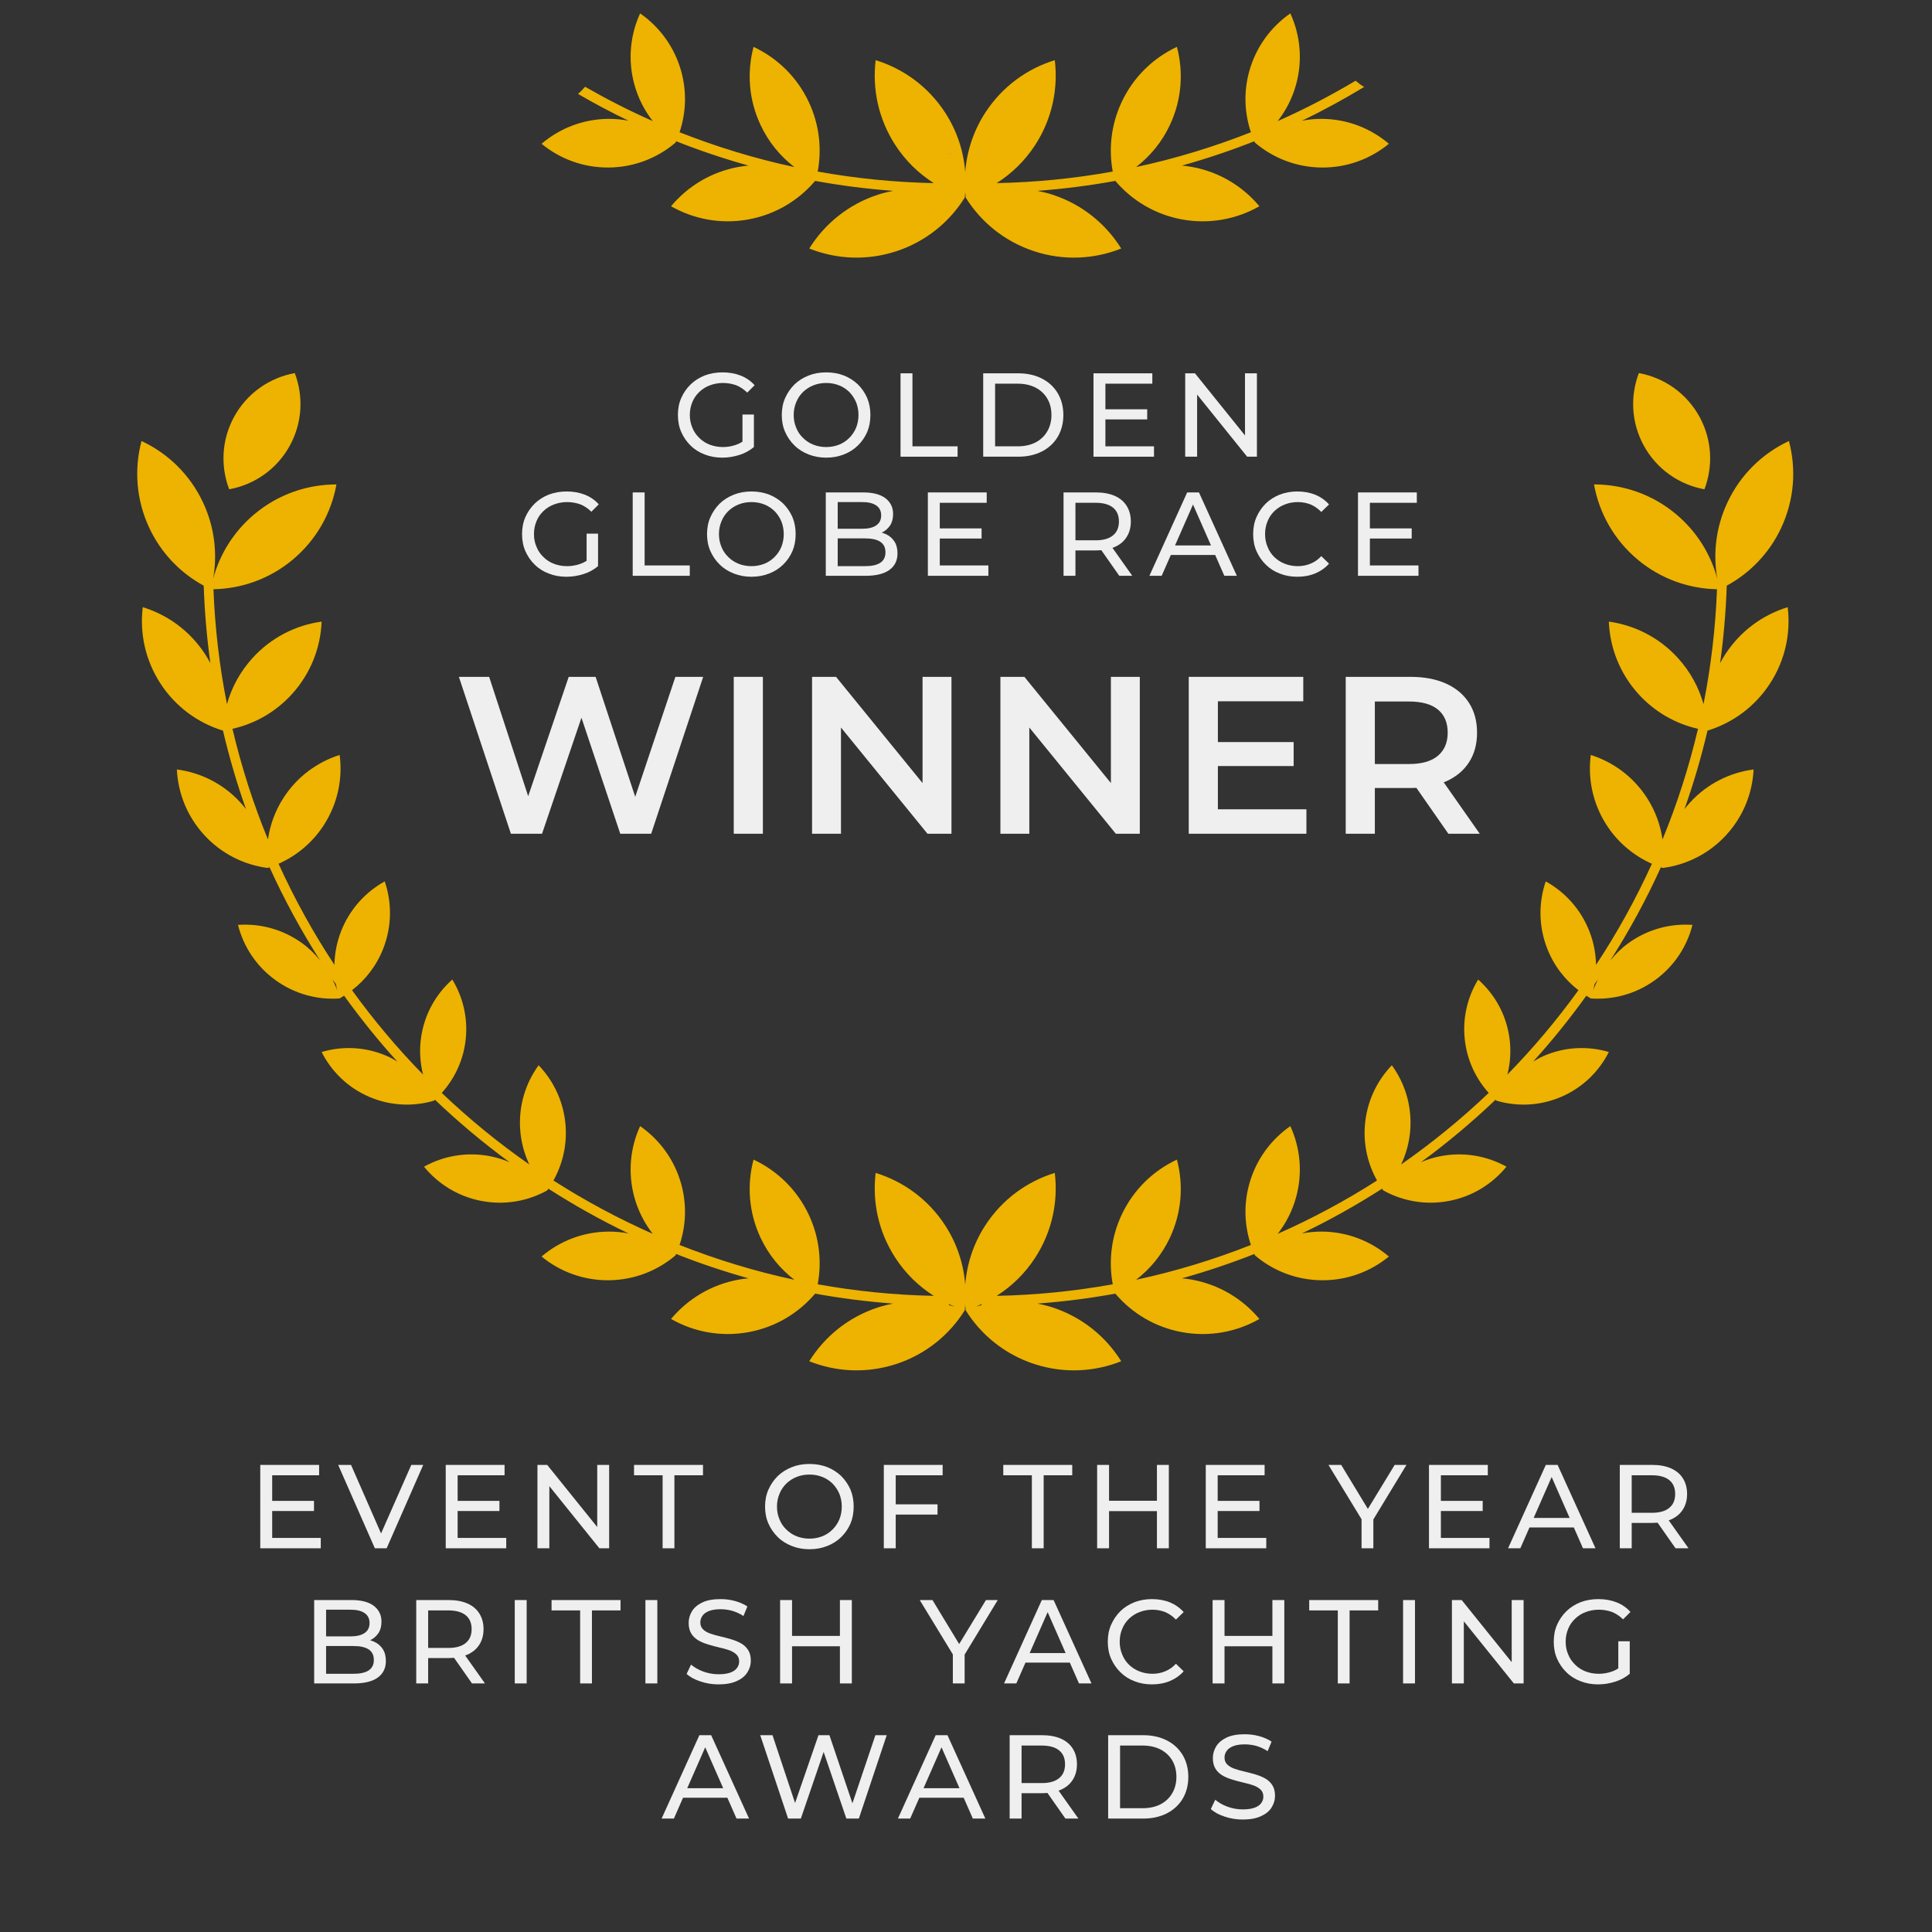 <?xml version="1.0" encoding="UTF-8" standalone="no"?><!DOCTYPE svg PUBLIC "-//W3C//DTD SVG 1.1//EN" "http://www.w3.org/Graphics/SVG/1.1/DTD/svg11.dtd"><svg width="834px" height="834px" version="1.1" xmlns="http://www.w3.org/2000/svg" xmlns:xlink="http://www.w3.org/1999/xlink" xml:space="preserve" xmlns:serif="http://www.serif.com/" style="fill-rule:evenodd;clip-rule:evenodd;stroke-linejoin:round;stroke-miterlimit:2;"><rect width="100%" height="100%" fill="#333333" stroke="none"/><g id="BACKGROUND"></g><g id="OBJECTS"><path d="M709.513,192.217C715.143,202.613 724.984,209.254 735.768,211.217C739.505,201.375 739.126,190.033 733.713,180.054C728.076,169.663 718.243,163.017 707.455,161.05C703.718,170.896 704.097,182.238 709.513,192.217ZM100.988,180.054C95.58,190.033 95.197,201.375 98.93,211.217C109.726,209.254 119.559,202.613 125.188,192.217C130.605,182.238 130.984,170.896 127.247,161.05C116.459,163.017 106.626,169.663 100.988,180.054ZM745.659,216.963C740.693,227.604 739.422,239.008 741.305,249.758C738.455,239.229 732.468,229.433 723.455,221.908C713.126,213.288 700.576,209.104 688.097,209.117C690.313,221.396 696.676,232.996 707.005,241.621C717.009,249.971 729.105,254.121 741.193,254.363C740.53,271.258 738.576,287.833 735.363,303.958C733.355,296.8 729.709,289.988 724.376,284.108C716.251,275.154 705.601,269.871 694.497,268.333C694.947,279.538 699.168,290.65 707.288,299.608C714.384,307.429 723.413,312.446 732.984,314.613C729.113,331.058 723.993,347.017 717.672,362.375C716.784,356.246 714.651,350.204 711.109,344.646C705.193,335.358 696.443,328.979 686.705,325.892C685.388,336.021 687.472,346.646 693.384,355.933C698.33,363.696 705.263,369.392 713.088,372.867C706.168,388.083 698.109,402.671 688.972,416.496C688.876,411.733 687.993,406.908 686.18,402.208C682.472,392.588 675.622,385.113 667.259,380.475C664.172,389.525 664.118,399.663 667.826,409.288C670.701,416.746 675.48,422.896 681.376,427.45C672.051,440.346 661.805,452.533 650.701,463.875C652.022,458.696 652.376,453.179 651.522,447.558C650.022,437.608 645.072,429.033 638.08,422.846C633.226,430.821 631.03,440.475 632.534,450.429C633.784,458.7 637.434,465.996 642.643,471.788C630.859,483.008 618.23,493.338 604.843,502.667C607.03,498.042 608.422,492.95 608.793,487.538C609.497,477.25 606.447,467.579 600.826,459.846C594.205,466.746 589.868,475.908 589.163,486.196C588.584,494.667 590.584,502.696 594.43,509.596C580.801,518.313 566.48,526.025 551.547,532.613C555.118,528.054 557.872,522.729 559.501,516.796C562.409,506.175 561.263,495.408 557.013,486.121C548.626,491.946 542.147,500.621 539.238,511.242C536.78,520.192 537.243,529.242 539.984,537.429C524.047,543.721 507.501,548.788 490.43,552.45C496.501,547.779 501.593,541.646 505.055,534.229C510.176,523.275 510.926,511.408 508.047,500.575C497.888,505.321 489.276,513.513 484.159,524.463C479.622,534.175 478.534,544.604 480.347,554.4C464.03,557.346 447.301,559.042 430.234,559.392C436.693,555.283 442.418,549.796 446.855,542.95C454.18,531.667 456.83,518.704 455.326,506.317C443.401,509.988 432.647,517.692 425.322,528.975C420.168,536.925 417.372,545.7 416.668,554.521C415.963,545.7 413.172,536.925 408.013,528.975C400.688,517.692 389.93,509.988 378.005,506.317C376.501,518.704 379.155,531.667 386.48,542.95C390.918,549.796 396.638,555.283 403.101,559.392C386.034,559.042 369.301,557.346 352.988,554.4C354.805,544.604 353.718,534.175 349.18,524.463C344.059,513.513 335.443,505.321 325.284,500.575C322.409,511.408 323.163,523.275 328.28,534.229C331.747,541.646 336.83,547.779 342.901,552.45C325.834,548.788 309.293,543.721 293.351,537.429C296.093,529.242 296.551,520.192 294.101,511.242C291.184,500.621 284.709,491.946 276.322,486.121C272.072,495.408 270.926,506.175 273.834,516.796C275.463,522.729 278.218,528.054 281.784,532.613C266.851,526.025 252.534,518.308 238.909,509.596C242.755,502.696 244.755,494.667 244.172,486.196C243.468,475.908 239.134,466.746 232.509,459.846C226.888,467.579 223.838,477.25 224.547,487.538C224.918,492.95 226.309,498.042 228.493,502.667C215.101,493.338 202.476,483.008 190.693,471.783C195.901,465.996 199.555,458.7 200.805,450.429C202.309,440.475 200.109,430.821 195.255,422.846C188.263,429.033 183.313,437.608 181.813,447.558C180.963,453.179 181.313,458.696 182.634,463.875C171.53,452.529 161.288,440.346 151.963,427.45C157.859,422.896 162.638,416.746 165.513,409.288C169.222,399.663 169.163,389.525 166.08,380.475C157.713,385.113 150.863,392.588 147.155,402.208C145.347,406.908 144.459,411.733 144.363,416.496C135.222,402.667 127.168,388.079 120.247,372.867C128.068,369.392 135.005,363.696 139.947,355.933C145.863,346.646 147.943,336.021 146.626,325.892C136.893,328.979 128.143,335.358 122.226,344.646C118.688,350.204 116.551,356.246 115.668,362.371C109.347,347.017 104.226,331.058 100.351,314.613C109.922,312.446 118.951,307.429 126.047,299.608C134.172,290.65 138.388,279.538 138.838,268.333C127.734,269.871 117.08,275.154 108.963,284.108C103.63,289.988 99.98,296.796 97.976,303.954C94.759,287.829 92.809,271.258 92.143,254.363C104.234,254.121 116.326,249.967 126.334,241.621C136.659,232.996 143.022,221.396 145.238,209.117C132.759,209.104 120.209,213.288 109.88,221.908C100.872,229.433 94.88,239.229 92.026,249.758C93.909,239.008 92.643,227.604 87.676,216.963C81.984,204.775 72.397,195.658 61.088,190.375C57.888,202.438 58.722,215.642 64.422,227.829C69.588,238.892 77.98,247.388 87.938,252.821C88.322,264.129 89.284,275.288 90.809,286.275C90.126,284.983 89.397,283.708 88.584,282.467C82.009,272.321 72.343,265.4 61.626,262.1C60.272,273.229 62.659,284.875 69.234,295.017C75.813,305.15 85.463,312.067 96.168,315.371L96.168,315.379C96.172,315.379 96.18,315.375 96.184,315.375C96.188,315.379 96.188,315.379 96.197,315.379L96.197,315.375C96.218,315.371 96.23,315.363 96.247,315.363C98.963,326.913 102.263,338.238 106.188,349.275C105.401,348.258 104.572,347.263 103.684,346.3C96.218,338.208 86.476,333.475 76.351,332.163C76.843,342.358 80.776,352.45 88.238,360.546C95.701,368.633 105.43,373.358 115.547,374.683L115.576,374.683L115.576,374.675C115.838,374.592 116.097,374.479 116.363,374.388C122.705,388.354 130.009,401.783 138.201,414.604C135.959,411.879 133.434,409.329 130.443,407.163C122.093,401.121 112.272,398.579 102.734,399.25C105.076,408.521 110.551,417.054 118.909,423.096C127.251,429.138 137.059,431.675 146.588,431.013L146.588,431.017C146.593,431.017 146.597,431.013 146.601,431.008L146.613,431.008C147.272,430.638 147.901,430.225 148.543,429.825C155.684,439.713 163.313,449.233 171.501,458.233C170.026,457.363 168.538,456.508 166.926,455.813C157.688,451.817 147.797,451.475 138.843,454.129C143.038,462.467 150.063,469.442 159.301,473.442C168.526,477.433 178.413,477.779 187.359,475.133L187.359,475.142C187.363,475.138 187.368,475.133 187.372,475.133C187.372,475.129 187.38,475.129 187.384,475.129L187.38,475.121C187.513,475 187.634,474.871 187.768,474.746C197.888,484.392 208.618,493.404 219.922,501.675C217.255,500.55 214.447,499.663 211.493,499.092C201.363,497.142 191.397,498.996 183.034,503.629C189.076,511.038 197.647,516.463 207.772,518.408C217.884,520.358 227.847,518.513 236.205,513.883C236.205,513.883 236.209,513.883 236.209,513.888C236.209,513.883 236.213,513.883 236.213,513.879C236.218,513.879 236.222,513.875 236.226,513.875C236.226,513.871 236.222,513.871 236.222,513.867C236.397,513.629 236.543,513.375 236.705,513.133C247.813,520.233 259.343,526.721 271.313,532.446C268.493,531.917 265.588,531.621 262.613,531.65C251.601,531.746 241.555,535.788 233.78,542.413C241.676,548.892 251.788,552.758 262.801,552.658C273.801,552.558 283.838,548.521 291.609,541.908C291.609,541.908 291.609,541.913 291.613,541.913C291.613,541.908 291.618,541.904 291.618,541.9C291.622,541.896 291.626,541.892 291.63,541.892C291.63,541.892 291.626,541.892 291.622,541.888C291.709,541.7 291.776,541.504 291.859,541.317C302.034,545.333 312.451,548.842 323.101,551.817C321.701,551.946 320.293,552.129 318.884,552.383C306.988,554.529 296.868,560.763 289.68,569.371C299.422,574.921 311.084,577.229 322.984,575.083C334.718,572.967 344.709,566.858 351.876,558.433C362.901,560.438 374.118,561.875 385.501,562.721C383.301,563.158 381.101,563.688 378.913,564.404C366.13,568.6 355.934,577.033 349.338,587.617C360.926,592.242 374.138,592.992 386.918,588.796C399.688,584.604 409.876,576.183 416.476,565.608L416.484,565.608L416.484,565.596C416.488,565.592 416.493,565.588 416.497,565.583C416.493,565.579 416.493,565.579 416.488,565.579C416.58,564.817 416.605,564.046 416.668,563.279C416.73,564.046 416.755,564.817 416.847,565.579C416.847,565.579 416.843,565.579 416.843,565.583C416.843,565.588 416.847,565.592 416.847,565.596C416.851,565.6 416.851,565.604 416.851,565.608L416.859,565.608C423.455,576.183 433.647,584.604 446.418,588.796C459.201,592.992 472.409,592.242 484.001,587.617C477.401,577.033 467.205,568.6 454.422,564.404C452.234,563.688 450.034,563.158 447.834,562.721C459.222,561.875 470.434,560.438 481.459,558.433C488.626,566.858 498.622,572.967 510.355,575.083C522.251,577.229 533.913,574.921 543.655,569.371C536.472,560.763 526.347,554.529 514.455,552.383C513.038,552.129 511.634,551.946 510.23,551.817C520.88,548.842 531.301,545.333 541.48,541.317C541.563,541.504 541.626,541.7 541.713,541.888C541.709,541.892 541.709,541.892 541.705,541.892C541.709,541.892 541.718,541.896 541.718,541.9C541.722,541.904 541.722,541.908 541.722,541.913L541.726,541.908C549.497,548.521 559.538,552.558 570.538,552.658C581.547,552.758 591.663,548.892 599.555,542.413C591.78,535.788 581.734,531.746 570.726,531.65C567.747,531.621 564.847,531.917 562.026,532.446C573.997,526.721 585.526,520.233 596.626,513.133C596.797,513.375 596.943,513.629 597.113,513.867C597.109,513.871 597.109,513.871 597.109,513.875C597.113,513.875 597.118,513.879 597.118,513.879C597.122,513.883 597.126,513.883 597.13,513.888C597.13,513.883 597.13,513.883 597.134,513.883C605.488,518.513 615.451,520.358 625.568,518.408C635.693,516.463 644.259,511.038 650.301,503.629C641.938,498.996 631.972,497.142 621.847,499.092C618.893,499.663 616.084,500.55 613.418,501.675C624.722,493.404 635.447,484.392 645.568,474.75C645.705,474.871 645.826,475 645.955,475.121L645.955,475.129C645.959,475.129 645.963,475.129 645.968,475.133L645.972,475.142C645.976,475.138 645.976,475.138 645.976,475.133C654.922,477.779 664.805,477.433 674.034,473.442C683.276,469.442 690.297,462.467 694.493,454.129C685.538,451.475 675.647,451.817 666.409,455.813C664.801,456.508 663.309,457.363 661.838,458.233C670.026,449.229 677.655,439.713 684.793,429.825C685.434,430.225 686.063,430.642 686.726,431.008L686.722,431.008L686.734,431.008C686.738,431.013 686.743,431.017 686.743,431.017C686.747,431.017 686.747,431.013 686.747,431.013C696.276,431.675 706.084,429.138 714.43,423.096C722.78,417.054 728.259,408.521 730.605,399.25C721.063,398.579 711.247,401.121 702.897,407.163C699.901,409.329 697.38,411.875 695.138,414.596C703.33,401.779 710.63,388.35 716.972,374.388C717.238,374.479 717.497,374.592 717.763,374.675L717.763,374.683L717.788,374.683C727.909,373.358 737.638,368.633 745.097,360.546C752.563,352.45 756.488,342.358 756.988,332.163C746.859,333.475 737.118,338.208 729.655,346.3C728.768,347.263 727.938,348.258 727.151,349.275C731.072,338.233 734.376,326.913 737.093,315.363C737.105,315.363 737.122,315.371 737.138,315.375L737.138,315.379C737.143,315.379 737.147,315.379 737.151,315.375C737.159,315.375 737.163,315.379 737.168,315.379L737.168,315.371C747.872,312.067 757.526,305.15 764.101,295.017C770.68,284.875 773.063,273.229 771.709,262.1C760.993,265.4 751.33,272.321 744.747,282.467C743.943,283.708 743.213,284.979 742.53,286.271C744.055,275.288 745.013,264.129 745.397,252.821C755.355,247.388 763.751,238.892 768.918,227.829C774.609,215.642 775.447,202.438 772.243,190.375C760.943,195.658 751.351,204.775 745.659,216.963ZM143.505,422.746C143.997,423.463 144.518,424.15 145.009,424.863C145.172,425.75 145.351,426.633 145.563,427.513C145.001,425.879 144.268,424.304 143.505,422.746ZM688.322,424.867C688.818,424.154 689.338,423.467 689.83,422.754C689.063,424.308 688.338,425.879 687.772,427.513C687.988,426.638 688.159,425.754 688.322,424.867ZM423.709,562.95L423.709,563.388C422.922,563.592 422.126,563.771 421.347,564.008C422.143,563.683 422.926,563.308 423.709,562.95ZM409.63,563.388L409.63,562.95C410.413,563.308 411.188,563.683 411.988,564.008C411.213,563.771 410.418,563.592 409.63,563.388Z" style="fill:#edb300;fill-rule:nonzero;"/><path d="M539.238,30.9C536.78,39.85 537.243,48.9 539.984,57.088C524.047,63.379 507.501,68.446 490.43,72.108C496.501,67.438 501.593,61.304 505.055,53.888C510.176,42.933 510.926,31.071 508.047,20.233C497.893,24.983 489.276,33.171 484.159,44.121C479.622,53.833 478.534,64.263 480.347,74.058C464.034,77.004 447.301,78.7 430.234,79.046C436.693,74.942 442.418,69.45 446.855,62.608C454.18,51.321 456.83,38.363 455.33,25.975C443.401,29.646 432.647,37.35 425.322,48.638C420.168,56.579 417.372,65.358 416.668,74.179C415.963,65.358 413.172,56.579 408.013,48.638C400.688,37.35 389.93,29.646 378.005,25.975C376.501,38.363 379.155,51.321 386.48,62.608C390.918,69.45 396.638,74.946 403.101,79.046C386.034,78.7 369.301,77.004 352.988,74.058C354.805,64.263 353.718,53.833 349.18,44.121C344.059,33.171 335.443,24.983 325.288,20.233C322.413,31.071 323.163,42.933 328.28,53.888C331.747,61.304 336.83,67.438 342.901,72.108C325.834,68.446 309.293,63.375 293.351,57.088C296.093,48.9 296.551,39.85 294.101,30.9C291.188,20.279 284.709,11.604 276.322,5.779C272.072,15.067 270.926,25.833 273.838,36.454C275.463,42.392 278.218,47.713 281.784,52.271C271.751,47.846 262.018,42.867 252.563,37.458C251.643,38.563 250.609,39.583 249.526,40.554C256.626,44.667 263.872,48.546 271.313,52.104C268.493,51.579 265.588,51.279 262.613,51.308C251.601,51.404 241.555,55.45 233.78,62.071C241.676,68.55 251.788,72.413 262.801,72.317C273.801,72.217 283.838,68.179 291.609,61.567C291.609,61.567 291.613,61.567 291.613,61.571C291.613,61.567 291.618,61.563 291.618,61.558C291.622,61.558 291.626,61.558 291.63,61.554C291.63,61.55 291.626,61.55 291.622,61.546C291.709,61.363 291.776,61.163 291.859,60.975C302.034,64.988 312.451,68.496 323.105,71.475C321.705,71.608 320.293,71.788 318.884,72.042C306.988,74.188 296.868,80.421 289.68,89.033C299.422,94.583 311.084,96.888 322.984,94.742C334.718,92.621 344.709,86.517 351.876,78.092C362.901,80.096 374.118,81.533 385.501,82.383C383.301,82.817 381.101,83.346 378.913,84.063C366.13,88.258 355.934,96.692 349.338,107.279C360.926,111.9 374.138,112.65 386.922,108.454C399.688,104.267 409.88,95.846 416.476,85.267L416.484,85.267L416.484,85.254C416.488,85.25 416.493,85.246 416.497,85.238L416.488,85.238C416.58,84.471 416.609,83.704 416.668,82.938C416.73,83.704 416.755,84.471 416.847,85.238L416.843,85.238C416.843,85.246 416.847,85.25 416.847,85.254C416.851,85.258 416.851,85.263 416.851,85.267L416.859,85.267C423.455,95.846 433.647,104.267 446.418,108.454C459.201,112.65 472.409,111.9 484.001,107.279C477.401,96.692 467.205,88.258 454.422,84.063C452.234,83.346 450.034,82.817 447.834,82.383C459.222,81.533 470.438,80.096 481.459,78.092C488.626,86.517 498.622,92.621 510.355,94.742C522.255,96.888 533.913,94.583 543.655,89.033C536.472,80.421 526.347,74.188 514.455,72.042C513.038,71.788 511.634,71.608 510.23,71.475C520.884,68.496 531.301,64.988 541.48,60.975C541.563,61.163 541.626,61.363 541.713,61.546C541.709,61.55 541.709,61.55 541.705,61.554C541.709,61.558 541.718,61.558 541.718,61.558L541.722,61.571C541.722,61.567 541.726,61.567 541.726,61.567C549.497,68.179 559.538,72.217 570.538,72.317C581.547,72.413 591.663,68.55 599.555,62.071C591.784,55.45 581.734,51.404 570.726,51.308C567.747,51.279 564.847,51.579 562.026,52.104C571.247,47.696 580.176,42.792 588.872,37.538C587.547,36.738 586.33,35.825 585.18,34.85C574.351,41.283 563.159,47.154 551.547,52.275C555.118,47.713 557.872,42.392 559.501,36.454C562.409,25.833 561.263,15.067 557.013,5.779C548.626,11.604 542.147,20.279 539.238,30.9Z" style="fill:#edb300;fill-rule:nonzero;"/><path d="M409.63,66.383C410.418,66.583 411.213,66.767 411.988,67C411.193,66.679 410.413,66.3 409.63,65.942L409.63,66.383Z" style="fill:url(#_Linear1);fill-rule:nonzero;"/><path d="M421.347,67C422.126,66.767 422.922,66.583 423.709,66.383L423.709,65.942C422.926,66.3 422.143,66.675 421.347,67Z" style="fill:url(#_Linear2);fill-rule:nonzero;"/></g><g id="OBJECTS1" serif:id="OBJECTS"></g><g id="OBJECTS2" serif:id="OBJECTS"></g><g id="OBJECTS3" serif:id="OBJECTS"></g><g id="TEXTS"><path d="M220.541,359.903L198.096,292.181L211.156,292.181L231.183,353.421L224.701,353.421L245.501,292.181L257.111,292.181L277.331,353.421L271.042,353.421L291.553,292.181L303.549,292.181L281.104,359.903L267.753,359.903L249.274,304.661L252.757,304.661L233.988,359.903L220.541,359.903Z" style="fill:#efefef;fill-rule:nonzero;"/><rect x="316.744" y="292.181" width="12.577" height="67.722" style="fill:#efefef;fill-rule:nonzero;"/><path d="M350.547,359.903L350.547,292.181L360.898,292.181L403.37,344.327L398.242,344.327L398.242,292.181L410.723,292.181L410.723,359.903L400.371,359.903L357.899,307.757L363.027,307.757L363.027,359.903L350.547,359.903Z" style="fill:#efefef;fill-rule:nonzero;"/><path d="M431.851,359.903L431.851,292.181L442.203,292.181L484.675,344.327L479.547,344.327L479.547,292.181L492.027,292.181L492.027,359.903L481.676,359.903L439.204,307.757L444.331,307.757L444.331,359.903L431.851,359.903Z" style="fill:#efefef;fill-rule:nonzero;"/><path d="M524.765,320.334L558.433,320.334L558.433,330.686L524.765,330.686L524.765,320.334ZM525.733,349.358L563.948,349.358L563.948,359.903L513.156,359.903L513.156,292.181L562.593,292.181L562.593,302.726L525.733,302.726L525.733,349.358Z" style="fill:#efefef;fill-rule:nonzero;"/><path d="M580.916,359.903L580.916,292.181L608.779,292.181C614.777,292.181 619.921,293.148 624.21,295.083C628.499,297.018 631.805,299.792 634.126,303.404C636.448,307.015 637.609,311.305 637.609,316.271C637.609,321.237 636.448,325.51 634.126,329.09C631.805,332.669 628.499,335.41 624.21,337.313C619.921,339.216 614.777,340.167 608.779,340.167L587.882,340.167L593.493,334.459L593.493,359.903L580.916,359.903ZM625.226,359.903L608.102,335.33L621.549,335.33L638.77,359.903L625.226,359.903ZM593.493,335.814L587.882,329.815L608.198,329.815C613.745,329.815 617.921,328.622 620.727,326.236C623.533,323.849 624.936,320.528 624.936,316.271C624.936,311.949 623.533,308.628 620.727,306.306C617.921,303.984 613.745,302.823 608.198,302.823L587.882,302.823L593.493,296.631L593.493,335.814Z" style="fill:#efefef;fill-rule:nonzero;"/><g transform="matrix(4.167,0,0,4.167,-354.588,-408.833)"><g transform="matrix(12.339,0,0,12.339,154.73,145.423)"><path d="M0.421,0.008C0.367,0.008 0.317,-0.001 0.272,-0.019C0.227,-0.036 0.187,-0.061 0.154,-0.094C0.121,-0.126 0.095,-0.164 0.076,-0.207C0.057,-0.25 0.048,-0.298 0.048,-0.35C0.048,-0.402 0.057,-0.45 0.076,-0.493C0.095,-0.536 0.121,-0.574 0.155,-0.607C0.188,-0.639 0.228,-0.664 0.273,-0.682C0.318,-0.699 0.368,-0.708 0.423,-0.708C0.478,-0.708 0.529,-0.699 0.575,-0.681C0.621,-0.663 0.66,-0.636 0.692,-0.6L0.63,-0.538C0.601,-0.566 0.57,-0.587 0.537,-0.6C0.503,-0.612 0.466,-0.619 0.427,-0.619C0.387,-0.619 0.35,-0.612 0.316,-0.599C0.281,-0.586 0.252,-0.567 0.227,-0.543C0.202,-0.519 0.182,-0.491 0.169,-0.458C0.155,-0.425 0.148,-0.389 0.148,-0.35C0.148,-0.312 0.155,-0.276 0.169,-0.244C0.182,-0.211 0.202,-0.182 0.227,-0.158C0.252,-0.133 0.281,-0.114 0.315,-0.101C0.349,-0.088 0.386,-0.081 0.426,-0.081C0.463,-0.081 0.499,-0.087 0.534,-0.099C0.568,-0.11 0.6,-0.13 0.629,-0.157L0.686,-0.081C0.651,-0.052 0.611,-0.029 0.565,-0.015C0.518,0 0.47,0.008 0.421,0.008ZM0.59,-0.094L0.59,-0.354L0.686,-0.354L0.686,-0.081L0.59,-0.094Z" style="fill:#efefef;fill-rule:nonzero;"/></g><g transform="matrix(12.339,0,0,12.339,165.49,145.423)"><path d="M0.421,0.008C0.368,0.008 0.318,-0.001 0.273,-0.019C0.227,-0.037 0.187,-0.062 0.154,-0.095C0.121,-0.127 0.095,-0.165 0.076,-0.208C0.057,-0.251 0.048,-0.299 0.048,-0.35C0.048,-0.401 0.057,-0.449 0.076,-0.492C0.095,-0.535 0.121,-0.573 0.154,-0.606C0.187,-0.638 0.227,-0.663 0.272,-0.681C0.317,-0.699 0.367,-0.708 0.421,-0.708C0.474,-0.708 0.524,-0.699 0.569,-0.682C0.614,-0.664 0.653,-0.639 0.687,-0.607C0.72,-0.574 0.746,-0.536 0.765,-0.493C0.783,-0.45 0.792,-0.402 0.792,-0.35C0.792,-0.298 0.783,-0.25 0.765,-0.207C0.746,-0.164 0.72,-0.126 0.687,-0.094C0.653,-0.061 0.614,-0.036 0.569,-0.019C0.524,-0.001 0.474,0.008 0.421,0.008ZM0.421,-0.081C0.46,-0.081 0.496,-0.088 0.529,-0.101C0.562,-0.114 0.59,-0.133 0.615,-0.158C0.639,-0.182 0.658,-0.21 0.672,-0.243C0.685,-0.276 0.692,-0.311 0.692,-0.35C0.692,-0.389 0.685,-0.424 0.672,-0.457C0.658,-0.49 0.639,-0.518 0.615,-0.543C0.59,-0.567 0.562,-0.586 0.529,-0.599C0.496,-0.612 0.46,-0.619 0.421,-0.619C0.382,-0.619 0.345,-0.612 0.313,-0.599C0.28,-0.586 0.251,-0.567 0.226,-0.543C0.201,-0.518 0.182,-0.49 0.169,-0.457C0.155,-0.424 0.148,-0.389 0.148,-0.35C0.148,-0.311 0.155,-0.276 0.169,-0.243C0.182,-0.21 0.201,-0.182 0.226,-0.158C0.251,-0.133 0.28,-0.114 0.313,-0.101C0.345,-0.088 0.382,-0.081 0.421,-0.081Z" style="fill:#efefef;fill-rule:nonzero;"/></g><g transform="matrix(12.339,0,0,12.339,177.089,145.423)"><path d="M0.105,-0L0.105,-0.7L0.205,-0.7L0.205,-0.087L0.584,-0.087L0.584,-0L0.105,-0Z" style="fill:#efefef;fill-rule:nonzero;"/></g><g transform="matrix(12.339,0,0,12.339,185.652,145.423)"><path d="M0.105,-0L0.105,-0.7L0.4,-0.7C0.475,-0.7 0.541,-0.685 0.598,-0.656C0.655,-0.627 0.699,-0.586 0.731,-0.533C0.762,-0.48 0.778,-0.419 0.778,-0.35C0.778,-0.281 0.762,-0.22 0.731,-0.167C0.699,-0.114 0.655,-0.073 0.598,-0.044C0.541,-0.015 0.475,-0 0.4,-0L0.105,-0ZM0.205,-0.087L0.394,-0.087C0.452,-0.087 0.502,-0.098 0.545,-0.12C0.587,-0.142 0.62,-0.173 0.643,-0.213C0.666,-0.252 0.678,-0.298 0.678,-0.35C0.678,-0.403 0.666,-0.449 0.643,-0.488C0.62,-0.527 0.587,-0.558 0.545,-0.58C0.502,-0.602 0.452,-0.613 0.394,-0.613L0.205,-0.613L0.205,-0.087Z" style="fill:#efefef;fill-rule:nonzero;"/></g><g transform="matrix(12.339,0,0,12.339,197.078,145.423)"><path d="M0.196,-0.398L0.556,-0.398L0.556,-0.313L0.196,-0.313L0.196,-0.398ZM0.205,-0.087L0.613,-0.087L0.613,-0L0.105,-0L0.105,-0.7L0.599,-0.7L0.599,-0.613L0.205,-0.613L0.205,-0.087Z" style="fill:#efefef;fill-rule:nonzero;"/></g><g transform="matrix(12.339,0,0,12.339,206.579,145.423)"><path d="M0.105,-0L0.105,-0.7L0.187,-0.7L0.65,-0.125L0.607,-0.125L0.607,-0.7L0.707,-0.7L0.707,-0L0.625,-0L0.162,-0.575L0.205,-0.575L0.205,-0L0.105,-0Z" style="fill:#efefef;fill-rule:nonzero;"/></g><g transform="matrix(12.339,0,0,12.339,138.584,157.762)"><path d="M0.421,0.008C0.367,0.008 0.317,-0.001 0.272,-0.019C0.227,-0.036 0.187,-0.061 0.154,-0.094C0.121,-0.126 0.095,-0.164 0.076,-0.207C0.057,-0.25 0.048,-0.298 0.048,-0.35C0.048,-0.402 0.057,-0.45 0.076,-0.493C0.095,-0.536 0.121,-0.574 0.155,-0.607C0.188,-0.639 0.228,-0.664 0.273,-0.682C0.318,-0.699 0.368,-0.708 0.423,-0.708C0.478,-0.708 0.529,-0.699 0.575,-0.681C0.621,-0.663 0.66,-0.636 0.692,-0.6L0.63,-0.538C0.601,-0.566 0.57,-0.587 0.537,-0.6C0.503,-0.612 0.466,-0.619 0.427,-0.619C0.387,-0.619 0.35,-0.612 0.316,-0.599C0.281,-0.586 0.252,-0.567 0.227,-0.543C0.202,-0.519 0.182,-0.491 0.169,-0.458C0.155,-0.425 0.148,-0.389 0.148,-0.35C0.148,-0.312 0.155,-0.276 0.169,-0.244C0.182,-0.211 0.202,-0.182 0.227,-0.158C0.252,-0.133 0.281,-0.114 0.315,-0.101C0.349,-0.088 0.386,-0.081 0.426,-0.081C0.463,-0.081 0.499,-0.087 0.534,-0.099C0.568,-0.11 0.6,-0.13 0.629,-0.157L0.686,-0.081C0.651,-0.052 0.611,-0.029 0.565,-0.015C0.518,0 0.47,0.008 0.421,0.008ZM0.59,-0.094L0.59,-0.354L0.686,-0.354L0.686,-0.081L0.59,-0.094Z" style="fill:#efefef;fill-rule:nonzero;"/></g><g transform="matrix(12.339,0,0,12.339,149.344,157.762)"><path d="M0.105,-0L0.105,-0.7L0.205,-0.7L0.205,-0.087L0.584,-0.087L0.584,-0L0.105,-0Z" style="fill:#efefef;fill-rule:nonzero;"/></g><g transform="matrix(12.339,0,0,12.339,157.747,157.762)"><path d="M0.421,0.008C0.368,0.008 0.318,-0.001 0.273,-0.019C0.227,-0.037 0.187,-0.062 0.154,-0.095C0.121,-0.127 0.095,-0.165 0.076,-0.208C0.057,-0.251 0.048,-0.299 0.048,-0.35C0.048,-0.401 0.057,-0.449 0.076,-0.492C0.095,-0.535 0.121,-0.573 0.154,-0.606C0.187,-0.638 0.227,-0.663 0.272,-0.681C0.317,-0.699 0.367,-0.708 0.421,-0.708C0.474,-0.708 0.524,-0.699 0.569,-0.682C0.614,-0.664 0.653,-0.639 0.687,-0.607C0.72,-0.574 0.746,-0.536 0.765,-0.493C0.783,-0.45 0.792,-0.402 0.792,-0.35C0.792,-0.298 0.783,-0.25 0.765,-0.207C0.746,-0.164 0.72,-0.126 0.687,-0.094C0.653,-0.061 0.614,-0.036 0.569,-0.019C0.524,-0.001 0.474,0.008 0.421,0.008ZM0.421,-0.081C0.46,-0.081 0.496,-0.088 0.529,-0.101C0.562,-0.114 0.59,-0.133 0.615,-0.158C0.639,-0.182 0.658,-0.21 0.672,-0.243C0.685,-0.276 0.692,-0.311 0.692,-0.35C0.692,-0.389 0.685,-0.424 0.672,-0.457C0.658,-0.49 0.639,-0.518 0.615,-0.543C0.59,-0.567 0.562,-0.586 0.529,-0.599C0.496,-0.612 0.46,-0.619 0.421,-0.619C0.382,-0.619 0.345,-0.612 0.313,-0.599C0.28,-0.586 0.251,-0.567 0.226,-0.543C0.201,-0.518 0.182,-0.49 0.169,-0.457C0.155,-0.424 0.148,-0.389 0.148,-0.35C0.148,-0.311 0.155,-0.276 0.169,-0.243C0.182,-0.21 0.201,-0.182 0.226,-0.158C0.251,-0.133 0.28,-0.114 0.313,-0.101C0.345,-0.088 0.382,-0.081 0.421,-0.081Z" style="fill:#efefef;fill-rule:nonzero;"/></g><g transform="matrix(12.339,0,0,12.339,169.346,157.762)"><path d="M0.105,-0L0.105,-0.7L0.419,-0.7C0.5,-0.7 0.562,-0.684 0.605,-0.652C0.648,-0.619 0.67,-0.575 0.67,-0.519C0.67,-0.481 0.662,-0.449 0.645,-0.423C0.627,-0.397 0.605,-0.377 0.576,-0.363C0.547,-0.349 0.516,-0.342 0.483,-0.342L0.501,-0.372C0.541,-0.372 0.576,-0.365 0.607,-0.351C0.638,-0.337 0.662,-0.317 0.68,-0.29C0.698,-0.263 0.707,-0.229 0.707,-0.189C0.707,-0.129 0.685,-0.083 0.64,-0.05C0.595,-0.017 0.528,-0 0.439,-0L0.105,-0ZM0.205,-0.081L0.435,-0.081C0.49,-0.081 0.533,-0.09 0.562,-0.109C0.591,-0.128 0.606,-0.157 0.606,-0.197C0.606,-0.238 0.591,-0.267 0.562,-0.286C0.533,-0.305 0.49,-0.314 0.435,-0.314L0.196,-0.314L0.196,-0.395L0.41,-0.395C0.461,-0.395 0.5,-0.404 0.528,-0.423C0.556,-0.442 0.57,-0.47 0.57,-0.507C0.57,-0.544 0.556,-0.572 0.528,-0.591C0.5,-0.61 0.461,-0.619 0.41,-0.619L0.205,-0.619L0.205,-0.081Z" style="fill:#efefef;fill-rule:nonzero;"/></g><g transform="matrix(12.339,0,0,12.339,179.92,157.762)"><path d="M0.196,-0.398L0.556,-0.398L0.556,-0.313L0.196,-0.313L0.196,-0.398ZM0.205,-0.087L0.613,-0.087L0.613,-0L0.105,-0L0.105,-0.7L0.599,-0.7L0.599,-0.613L0.205,-0.613L0.205,-0.087Z" style="fill:#efefef;fill-rule:nonzero;"/></g><g transform="matrix(12.339,0,0,12.339,193.975,157.762)"><path d="M0.105,-0L0.105,-0.7L0.378,-0.7C0.439,-0.7 0.492,-0.69 0.535,-0.671C0.578,-0.652 0.612,-0.624 0.635,-0.587C0.658,-0.55 0.67,-0.507 0.67,-0.456C0.67,-0.405 0.658,-0.362 0.635,-0.326C0.612,-0.289 0.578,-0.261 0.535,-0.242C0.492,-0.223 0.439,-0.213 0.378,-0.213L0.16,-0.213L0.205,-0.259L0.205,-0L0.105,-0ZM0.573,-0L0.395,-0.254L0.502,-0.254L0.682,-0L0.573,-0ZM0.205,-0.249L0.16,-0.298L0.375,-0.298C0.439,-0.298 0.488,-0.312 0.521,-0.34C0.554,-0.367 0.57,-0.406 0.57,-0.456C0.57,-0.506 0.554,-0.545 0.521,-0.572C0.488,-0.599 0.439,-0.613 0.375,-0.613L0.16,-0.613L0.205,-0.663L0.205,-0.249Z" style="fill:#efefef;fill-rule:nonzero;"/></g><g transform="matrix(12.339,0,0,12.339,204.179,157.762)"><path d="M-0.001,-0L0.316,-0.7L0.415,-0.7L0.733,-0L0.628,-0L0.345,-0.644L0.385,-0.644L0.102,-0L-0.001,-0ZM0.134,-0.175L0.161,-0.255L0.555,-0.255L0.584,-0.175L0.134,-0.175Z" style="fill:#efefef;fill-rule:nonzero;"/></g><g transform="matrix(12.339,0,0,12.339,214.322,157.762)"><path d="M0.418,0.008C0.365,0.008 0.316,-0.001 0.271,-0.019C0.226,-0.036 0.187,-0.061 0.154,-0.094C0.121,-0.126 0.095,-0.164 0.076,-0.207C0.057,-0.25 0.048,-0.298 0.048,-0.35C0.048,-0.402 0.057,-0.45 0.076,-0.493C0.095,-0.536 0.121,-0.574 0.154,-0.607C0.187,-0.639 0.227,-0.664 0.272,-0.682C0.317,-0.699 0.366,-0.708 0.419,-0.708C0.473,-0.708 0.523,-0.699 0.569,-0.681C0.614,-0.662 0.653,-0.635 0.685,-0.599L0.62,-0.536C0.593,-0.564 0.563,-0.585 0.53,-0.599C0.497,-0.612 0.461,-0.619 0.423,-0.619C0.384,-0.619 0.347,-0.612 0.314,-0.599C0.28,-0.586 0.251,-0.567 0.226,-0.543C0.201,-0.519 0.182,-0.491 0.169,-0.458C0.155,-0.425 0.148,-0.389 0.148,-0.35C0.148,-0.311 0.155,-0.276 0.169,-0.243C0.182,-0.21 0.201,-0.181 0.226,-0.157C0.251,-0.133 0.28,-0.114 0.314,-0.101C0.347,-0.088 0.384,-0.081 0.423,-0.081C0.461,-0.081 0.497,-0.088 0.53,-0.102C0.563,-0.115 0.593,-0.136 0.62,-0.165L0.685,-0.102C0.653,-0.066 0.614,-0.039 0.569,-0.02C0.523,-0.001 0.473,0.008 0.418,0.008Z" style="fill:#efefef;fill-rule:nonzero;"/></g><g transform="matrix(12.339,0,0,12.339,224.477,157.762)"><path d="M0.196,-0.398L0.556,-0.398L0.556,-0.313L0.196,-0.313L0.196,-0.398ZM0.205,-0.087L0.613,-0.087L0.613,-0L0.105,-0L0.105,-0.7L0.599,-0.7L0.599,-0.613L0.205,-0.613L0.205,-0.087Z" style="fill:#efefef;fill-rule:nonzero;"/></g></g><g transform="matrix(4.167,0,0,4.167,-425.535,62.382)"><g transform="matrix(12.339,0,0,12.339,127.787,145.423)"><path d="M0.196,-0.398L0.556,-0.398L0.556,-0.313L0.196,-0.313L0.196,-0.398ZM0.205,-0.087L0.613,-0.087L0.613,-0L0.105,-0L0.105,-0.7L0.599,-0.7L0.599,-0.613L0.205,-0.613L0.205,-0.087Z" style="fill:#efefef;fill-rule:nonzero;"/></g><g transform="matrix(12.339,0,0,12.339,137.165,145.423)"><path d="M0.307,-0L-0.001,-0.7L0.107,-0.7L0.39,-0.054L0.328,-0.054L0.613,-0.7L0.713,-0.7L0.406,-0L0.307,-0Z" style="fill:#efefef;fill-rule:nonzero;"/></g><g transform="matrix(12.339,0,0,12.339,146.999,145.423)"><path d="M0.196,-0.398L0.556,-0.398L0.556,-0.313L0.196,-0.313L0.196,-0.398ZM0.205,-0.087L0.613,-0.087L0.613,-0L0.105,-0L0.105,-0.7L0.599,-0.7L0.599,-0.613L0.205,-0.613L0.205,-0.087Z" style="fill:#efefef;fill-rule:nonzero;"/></g><g transform="matrix(12.339,0,0,12.339,156.5,145.423)"><path d="M0.105,-0L0.105,-0.7L0.187,-0.7L0.65,-0.125L0.607,-0.125L0.607,-0.7L0.707,-0.7L0.707,-0L0.625,-0L0.162,-0.575L0.205,-0.575L0.205,-0L0.105,-0Z" style="fill:#efefef;fill-rule:nonzero;"/></g><g transform="matrix(12.339,0,0,12.339,167.753,145.423)"><path d="M0.244,-0L0.244,-0.613L0.004,-0.613L0.004,-0.7L0.583,-0.7L0.583,-0.613L0.343,-0.613L0.343,-0L0.244,-0Z" style="fill:#efefef;fill-rule:nonzero;"/></g><g transform="matrix(12.339,0,0,12.339,180.784,145.423)"><path d="M0.421,0.008C0.368,0.008 0.318,-0.001 0.273,-0.019C0.227,-0.037 0.187,-0.062 0.154,-0.095C0.121,-0.127 0.095,-0.165 0.076,-0.208C0.057,-0.251 0.048,-0.299 0.048,-0.35C0.048,-0.401 0.057,-0.449 0.076,-0.492C0.095,-0.535 0.121,-0.573 0.154,-0.606C0.187,-0.638 0.227,-0.663 0.272,-0.681C0.317,-0.699 0.367,-0.708 0.421,-0.708C0.474,-0.708 0.524,-0.699 0.569,-0.682C0.614,-0.664 0.653,-0.639 0.687,-0.607C0.72,-0.574 0.746,-0.536 0.765,-0.493C0.783,-0.45 0.792,-0.402 0.792,-0.35C0.792,-0.298 0.783,-0.25 0.765,-0.207C0.746,-0.164 0.72,-0.126 0.687,-0.094C0.653,-0.061 0.614,-0.036 0.569,-0.019C0.524,-0.001 0.474,0.008 0.421,0.008ZM0.421,-0.081C0.46,-0.081 0.496,-0.088 0.529,-0.101C0.562,-0.114 0.59,-0.133 0.615,-0.158C0.639,-0.182 0.658,-0.21 0.672,-0.243C0.685,-0.276 0.692,-0.311 0.692,-0.35C0.692,-0.389 0.685,-0.424 0.672,-0.457C0.658,-0.49 0.639,-0.518 0.615,-0.543C0.59,-0.567 0.562,-0.586 0.529,-0.599C0.496,-0.612 0.46,-0.619 0.421,-0.619C0.382,-0.619 0.345,-0.612 0.313,-0.599C0.28,-0.586 0.251,-0.567 0.226,-0.543C0.201,-0.518 0.182,-0.49 0.169,-0.457C0.155,-0.424 0.148,-0.389 0.148,-0.35C0.148,-0.311 0.155,-0.276 0.169,-0.243C0.182,-0.21 0.201,-0.182 0.226,-0.158C0.251,-0.133 0.28,-0.114 0.313,-0.101C0.345,-0.088 0.382,-0.081 0.421,-0.081Z" style="fill:#efefef;fill-rule:nonzero;"/></g><g transform="matrix(12.339,0,0,12.339,192.382,145.423)"><path d="M0.195,-0.369L0.556,-0.369L0.556,-0.283L0.195,-0.283L0.195,-0.369ZM0.205,-0L0.105,-0L0.105,-0.7L0.599,-0.7L0.599,-0.613L0.205,-0.613L0.205,-0Z" style="fill:#efefef;fill-rule:nonzero;"/></g><g transform="matrix(12.339,0,0,12.339,206.005,145.423)"><path d="M0.244,-0L0.244,-0.613L0.004,-0.613L0.004,-0.7L0.583,-0.7L0.583,-0.613L0.343,-0.613L0.343,-0L0.244,-0Z" style="fill:#efefef;fill-rule:nonzero;"/></g><g transform="matrix(12.339,0,0,12.339,214.482,145.423)"><path d="M0.607,-0.7L0.707,-0.7L0.707,-0L0.607,-0L0.607,-0.7ZM0.205,-0L0.105,-0L0.105,-0.7L0.205,-0.7L0.205,-0ZM0.616,-0.312L0.195,-0.312L0.195,-0.399L0.616,-0.399L0.616,-0.312Z" style="fill:#efefef;fill-rule:nonzero;"/></g><g transform="matrix(12.339,0,0,12.339,225.735,145.423)"><path d="M0.196,-0.398L0.556,-0.398L0.556,-0.313L0.196,-0.313L0.196,-0.398ZM0.205,-0.087L0.613,-0.087L0.613,-0L0.105,-0L0.105,-0.7L0.599,-0.7L0.599,-0.613L0.205,-0.613L0.205,-0.087Z" style="fill:#efefef;fill-rule:nonzero;"/></g><g transform="matrix(12.339,0,0,12.339,239.789,145.423)"><path d="M0.274,-0L0.274,-0.268L0.297,-0.206L-0.004,-0.7L0.103,-0.7L0.356,-0.283L0.298,-0.283L0.552,-0.7L0.651,-0.7L0.351,-0.206L0.373,-0.268L0.373,-0L0.274,-0Z" style="fill:#efefef;fill-rule:nonzero;"/></g><g transform="matrix(12.339,0,0,12.339,248.858,145.423)"><path d="M0.196,-0.398L0.556,-0.398L0.556,-0.313L0.196,-0.313L0.196,-0.398ZM0.205,-0.087L0.613,-0.087L0.613,-0L0.105,-0L0.105,-0.7L0.599,-0.7L0.599,-0.613L0.205,-0.613L0.205,-0.087Z" style="fill:#efefef;fill-rule:nonzero;"/></g><g transform="matrix(12.339,0,0,12.339,258.359,145.423)"><path d="M-0.001,-0L0.316,-0.7L0.415,-0.7L0.733,-0L0.628,-0L0.345,-0.644L0.385,-0.644L0.102,-0L-0.001,-0ZM0.134,-0.175L0.161,-0.255L0.555,-0.255L0.584,-0.175L0.134,-0.175Z" style="fill:#efefef;fill-rule:nonzero;"/></g><g transform="matrix(12.339,0,0,12.339,268.626,145.423)"><path d="M0.105,-0L0.105,-0.7L0.378,-0.7C0.439,-0.7 0.492,-0.69 0.535,-0.671C0.578,-0.652 0.612,-0.624 0.635,-0.587C0.658,-0.55 0.67,-0.507 0.67,-0.456C0.67,-0.405 0.658,-0.362 0.635,-0.326C0.612,-0.289 0.578,-0.261 0.535,-0.242C0.492,-0.223 0.439,-0.213 0.378,-0.213L0.16,-0.213L0.205,-0.259L0.205,-0L0.105,-0ZM0.573,-0L0.395,-0.254L0.502,-0.254L0.682,-0L0.573,-0ZM0.205,-0.249L0.16,-0.298L0.375,-0.298C0.439,-0.298 0.488,-0.312 0.521,-0.34C0.554,-0.367 0.57,-0.406 0.57,-0.456C0.57,-0.506 0.554,-0.545 0.521,-0.572C0.488,-0.599 0.439,-0.613 0.375,-0.613L0.16,-0.613L0.205,-0.663L0.205,-0.249Z" style="fill:#efefef;fill-rule:nonzero;"/></g><g transform="matrix(12.339,0,0,12.339,133.371,159.423)"><path d="M0.105,-0L0.105,-0.7L0.419,-0.7C0.5,-0.7 0.562,-0.684 0.605,-0.652C0.648,-0.619 0.67,-0.575 0.67,-0.519C0.67,-0.481 0.662,-0.449 0.645,-0.423C0.627,-0.397 0.605,-0.377 0.576,-0.363C0.547,-0.349 0.516,-0.342 0.483,-0.342L0.501,-0.372C0.541,-0.372 0.576,-0.365 0.607,-0.351C0.638,-0.337 0.662,-0.317 0.68,-0.29C0.698,-0.263 0.707,-0.229 0.707,-0.189C0.707,-0.129 0.685,-0.083 0.64,-0.05C0.595,-0.017 0.528,-0 0.439,-0L0.105,-0ZM0.205,-0.081L0.435,-0.081C0.49,-0.081 0.533,-0.09 0.562,-0.109C0.591,-0.128 0.606,-0.157 0.606,-0.197C0.606,-0.238 0.591,-0.267 0.562,-0.286C0.533,-0.305 0.49,-0.314 0.435,-0.314L0.196,-0.314L0.196,-0.395L0.41,-0.395C0.461,-0.395 0.5,-0.404 0.528,-0.423C0.556,-0.442 0.57,-0.47 0.57,-0.507C0.57,-0.544 0.556,-0.572 0.528,-0.591C0.5,-0.61 0.461,-0.619 0.41,-0.619L0.205,-0.619L0.205,-0.081Z" style="fill:#efefef;fill-rule:nonzero;"/></g><g transform="matrix(12.339,0,0,12.339,143.945,159.423)"><path d="M0.105,-0L0.105,-0.7L0.378,-0.7C0.439,-0.7 0.492,-0.69 0.535,-0.671C0.578,-0.652 0.612,-0.624 0.635,-0.587C0.658,-0.55 0.67,-0.507 0.67,-0.456C0.67,-0.405 0.658,-0.362 0.635,-0.326C0.612,-0.289 0.578,-0.261 0.535,-0.242C0.492,-0.223 0.439,-0.213 0.378,-0.213L0.16,-0.213L0.205,-0.259L0.205,-0L0.105,-0ZM0.573,-0L0.395,-0.254L0.502,-0.254L0.682,-0L0.573,-0ZM0.205,-0.249L0.16,-0.298L0.375,-0.298C0.439,-0.298 0.488,-0.312 0.521,-0.34C0.554,-0.367 0.57,-0.406 0.57,-0.456C0.57,-0.506 0.554,-0.545 0.521,-0.572C0.488,-0.599 0.439,-0.613 0.375,-0.613L0.16,-0.613L0.205,-0.663L0.205,-0.249Z" style="fill:#efefef;fill-rule:nonzero;"/></g><g transform="matrix(12.339,0,0,12.339,154.15,159.423)"><rect x="0.105" y="-0.7" width="0.1" height="0.7" style="fill:#efefef;fill-rule:nonzero;"/></g><g transform="matrix(12.339,0,0,12.339,159.209,159.423)"><path d="M0.244,-0L0.244,-0.613L0.004,-0.613L0.004,-0.7L0.583,-0.7L0.583,-0.613L0.343,-0.613L0.343,-0L0.244,-0Z" style="fill:#efefef;fill-rule:nonzero;"/></g><g transform="matrix(12.339,0,0,12.339,167.686,159.423)"><rect x="0.105" y="-0.7" width="0.1" height="0.7" style="fill:#efefef;fill-rule:nonzero;"/></g><g transform="matrix(12.339,0,0,12.339,172.745,159.423)"><path d="M0.309,0.008C0.256,0.008 0.205,-0 0.156,-0.017C0.107,-0.033 0.069,-0.054 0.041,-0.08L0.078,-0.158C0.105,-0.135 0.139,-0.115 0.18,-0.1C0.221,-0.085 0.264,-0.077 0.309,-0.077C0.35,-0.077 0.383,-0.082 0.408,-0.091C0.433,-0.1 0.452,-0.113 0.464,-0.13C0.476,-0.146 0.482,-0.164 0.482,-0.185C0.482,-0.209 0.474,-0.228 0.459,-0.243C0.443,-0.258 0.423,-0.27 0.398,-0.279C0.373,-0.288 0.345,-0.295 0.315,-0.302C0.285,-0.309 0.255,-0.317 0.225,-0.326C0.194,-0.335 0.167,-0.346 0.142,-0.36C0.117,-0.374 0.096,-0.393 0.081,-0.417C0.066,-0.44 0.058,-0.471 0.058,-0.508C0.058,-0.544 0.068,-0.577 0.087,-0.608C0.106,-0.638 0.135,-0.662 0.175,-0.681C0.214,-0.699 0.265,-0.708 0.326,-0.708C0.367,-0.708 0.407,-0.703 0.447,-0.692C0.487,-0.681 0.522,-0.666 0.551,-0.646L0.518,-0.566C0.488,-0.586 0.456,-0.6 0.423,-0.61C0.39,-0.619 0.357,-0.623 0.326,-0.623C0.287,-0.623 0.254,-0.618 0.229,-0.608C0.204,-0.598 0.185,-0.585 0.174,-0.568C0.162,-0.551 0.156,-0.533 0.156,-0.512C0.156,-0.487 0.164,-0.468 0.18,-0.453C0.195,-0.438 0.216,-0.427 0.241,-0.418C0.266,-0.409 0.293,-0.402 0.323,-0.395C0.353,-0.388 0.383,-0.38 0.414,-0.371C0.444,-0.362 0.472,-0.351 0.497,-0.337C0.522,-0.323 0.542,-0.304 0.557,-0.281C0.572,-0.258 0.58,-0.228 0.58,-0.191C0.58,-0.156 0.57,-0.123 0.551,-0.093C0.532,-0.062 0.502,-0.038 0.462,-0.02C0.421,-0.001 0.37,0.008 0.309,0.008Z" style="fill:#efefef;fill-rule:nonzero;"/></g><g transform="matrix(12.339,0,0,12.339,181.641,159.423)"><path d="M0.607,-0.7L0.707,-0.7L0.707,-0L0.607,-0L0.607,-0.7ZM0.205,-0L0.105,-0L0.105,-0.7L0.205,-0.7L0.205,-0ZM0.616,-0.312L0.195,-0.312L0.195,-0.399L0.616,-0.399L0.616,-0.312Z" style="fill:#efefef;fill-rule:nonzero;"/></g><g transform="matrix(12.339,0,0,12.339,197.448,159.423)"><path d="M0.274,-0L0.274,-0.268L0.297,-0.206L-0.004,-0.7L0.103,-0.7L0.356,-0.283L0.298,-0.283L0.552,-0.7L0.651,-0.7L0.351,-0.206L0.373,-0.268L0.373,-0L0.274,-0Z" style="fill:#efefef;fill-rule:nonzero;"/></g><g transform="matrix(12.339,0,0,12.339,206.147,159.423)"><path d="M-0.001,-0L0.316,-0.7L0.415,-0.7L0.733,-0L0.628,-0L0.345,-0.644L0.385,-0.644L0.102,-0L-0.001,-0ZM0.134,-0.175L0.161,-0.255L0.555,-0.255L0.584,-0.175L0.134,-0.175Z" style="fill:#efefef;fill-rule:nonzero;"/></g><g transform="matrix(12.339,0,0,12.339,216.289,159.423)"><path d="M0.418,0.008C0.365,0.008 0.316,-0.001 0.271,-0.019C0.226,-0.036 0.187,-0.061 0.154,-0.094C0.121,-0.126 0.095,-0.164 0.076,-0.207C0.057,-0.25 0.048,-0.298 0.048,-0.35C0.048,-0.402 0.057,-0.45 0.076,-0.493C0.095,-0.536 0.121,-0.574 0.154,-0.607C0.187,-0.639 0.227,-0.664 0.272,-0.682C0.317,-0.699 0.366,-0.708 0.419,-0.708C0.473,-0.708 0.523,-0.699 0.569,-0.681C0.614,-0.662 0.653,-0.635 0.685,-0.599L0.62,-0.536C0.593,-0.564 0.563,-0.585 0.53,-0.599C0.497,-0.612 0.461,-0.619 0.423,-0.619C0.384,-0.619 0.347,-0.612 0.314,-0.599C0.28,-0.586 0.251,-0.567 0.226,-0.543C0.201,-0.519 0.182,-0.491 0.169,-0.458C0.155,-0.425 0.148,-0.389 0.148,-0.35C0.148,-0.311 0.155,-0.276 0.169,-0.243C0.182,-0.21 0.201,-0.181 0.226,-0.157C0.251,-0.133 0.28,-0.114 0.314,-0.101C0.347,-0.088 0.384,-0.081 0.423,-0.081C0.461,-0.081 0.497,-0.088 0.53,-0.102C0.563,-0.115 0.593,-0.136 0.62,-0.165L0.685,-0.102C0.653,-0.066 0.614,-0.039 0.569,-0.02C0.523,-0.001 0.473,0.008 0.418,0.008Z" style="fill:#efefef;fill-rule:nonzero;"/></g><g transform="matrix(12.339,0,0,12.339,226.444,159.423)"><path d="M0.607,-0.7L0.707,-0.7L0.707,-0L0.607,-0L0.607,-0.7ZM0.205,-0L0.105,-0L0.105,-0.7L0.205,-0.7L0.205,-0ZM0.616,-0.312L0.195,-0.312L0.195,-0.399L0.616,-0.399L0.616,-0.312Z" style="fill:#efefef;fill-rule:nonzero;"/></g><g transform="matrix(12.339,0,0,12.339,237.698,159.423)"><path d="M0.244,-0L0.244,-0.613L0.004,-0.613L0.004,-0.7L0.583,-0.7L0.583,-0.613L0.343,-0.613L0.343,-0L0.244,-0Z" style="fill:#efefef;fill-rule:nonzero;"/></g><g transform="matrix(12.339,0,0,12.339,246.175,159.423)"><rect x="0.105" y="-0.7" width="0.1" height="0.7" style="fill:#efefef;fill-rule:nonzero;"/></g><g transform="matrix(12.339,0,0,12.339,251.234,159.423)"><path d="M0.105,-0L0.105,-0.7L0.187,-0.7L0.65,-0.125L0.607,-0.125L0.607,-0.7L0.707,-0.7L0.707,-0L0.625,-0L0.162,-0.575L0.205,-0.575L0.205,-0L0.105,-0Z" style="fill:#efefef;fill-rule:nonzero;"/></g><g transform="matrix(12.339,0,0,12.339,262.487,159.423)"><path d="M0.421,0.008C0.367,0.008 0.317,-0.001 0.272,-0.019C0.227,-0.036 0.187,-0.061 0.154,-0.094C0.121,-0.126 0.095,-0.164 0.076,-0.207C0.057,-0.25 0.048,-0.298 0.048,-0.35C0.048,-0.402 0.057,-0.45 0.076,-0.493C0.095,-0.536 0.121,-0.574 0.155,-0.607C0.188,-0.639 0.228,-0.664 0.273,-0.682C0.318,-0.699 0.368,-0.708 0.423,-0.708C0.478,-0.708 0.529,-0.699 0.575,-0.681C0.621,-0.663 0.66,-0.636 0.692,-0.6L0.63,-0.538C0.601,-0.566 0.57,-0.587 0.537,-0.6C0.503,-0.612 0.466,-0.619 0.427,-0.619C0.387,-0.619 0.35,-0.612 0.316,-0.599C0.281,-0.586 0.252,-0.567 0.227,-0.543C0.202,-0.519 0.182,-0.491 0.169,-0.458C0.155,-0.425 0.148,-0.389 0.148,-0.35C0.148,-0.312 0.155,-0.276 0.169,-0.244C0.182,-0.211 0.202,-0.182 0.227,-0.158C0.252,-0.133 0.281,-0.114 0.315,-0.101C0.349,-0.088 0.386,-0.081 0.426,-0.081C0.463,-0.081 0.499,-0.087 0.534,-0.099C0.568,-0.11 0.6,-0.13 0.629,-0.157L0.686,-0.081C0.651,-0.052 0.611,-0.029 0.565,-0.015C0.518,0 0.47,0.008 0.421,0.008ZM0.59,-0.094L0.59,-0.354L0.686,-0.354L0.686,-0.081L0.59,-0.094Z" style="fill:#efefef;fill-rule:nonzero;"/></g><g transform="matrix(12.339,0,0,12.339,170.672,173.423)"><path d="M-0.001,-0L0.316,-0.7L0.415,-0.7L0.733,-0L0.628,-0L0.345,-0.644L0.385,-0.644L0.102,-0L-0.001,-0ZM0.134,-0.175L0.161,-0.255L0.555,-0.255L0.584,-0.175L0.134,-0.175Z" style="fill:#efefef;fill-rule:nonzero;"/></g><g transform="matrix(12.339,0,0,12.339,180.481,173.423)"><path d="M0.266,-0L0.032,-0.7L0.135,-0.7L0.35,-0.054L0.298,-0.054L0.521,-0.7L0.613,-0.7L0.831,-0.054L0.781,-0.054L0.999,-0.7L1.094,-0.7L0.86,-0L0.755,-0L0.551,-0.599L0.578,-0.599L0.373,-0L0.266,-0Z" style="fill:#efefef;fill-rule:nonzero;"/></g><g transform="matrix(12.339,0,0,12.339,195.152,173.423)"><path d="M-0.001,-0L0.316,-0.7L0.415,-0.7L0.733,-0L0.628,-0L0.345,-0.644L0.385,-0.644L0.102,-0L-0.001,-0ZM0.134,-0.175L0.161,-0.255L0.555,-0.255L0.584,-0.175L0.134,-0.175Z" style="fill:#efefef;fill-rule:nonzero;"/></g><g transform="matrix(12.339,0,0,12.339,205.419,173.423)"><path d="M0.105,-0L0.105,-0.7L0.378,-0.7C0.439,-0.7 0.492,-0.69 0.535,-0.671C0.578,-0.652 0.612,-0.624 0.635,-0.587C0.658,-0.55 0.67,-0.507 0.67,-0.456C0.67,-0.405 0.658,-0.362 0.635,-0.326C0.612,-0.289 0.578,-0.261 0.535,-0.242C0.492,-0.223 0.439,-0.213 0.378,-0.213L0.16,-0.213L0.205,-0.259L0.205,-0L0.105,-0ZM0.573,-0L0.395,-0.254L0.502,-0.254L0.682,-0L0.573,-0ZM0.205,-0.249L0.16,-0.298L0.375,-0.298C0.439,-0.298 0.488,-0.312 0.521,-0.34C0.554,-0.367 0.57,-0.406 0.57,-0.456C0.57,-0.506 0.554,-0.545 0.521,-0.572C0.488,-0.599 0.439,-0.613 0.375,-0.613L0.16,-0.613L0.205,-0.663L0.205,-0.249Z" style="fill:#efefef;fill-rule:nonzero;"/></g><g transform="matrix(12.339,0,0,12.339,215.623,173.423)"><path d="M0.105,-0L0.105,-0.7L0.4,-0.7C0.475,-0.7 0.541,-0.685 0.598,-0.656C0.655,-0.627 0.699,-0.586 0.731,-0.533C0.762,-0.48 0.778,-0.419 0.778,-0.35C0.778,-0.281 0.762,-0.22 0.731,-0.167C0.699,-0.114 0.655,-0.073 0.598,-0.044C0.541,-0.015 0.475,-0 0.4,-0L0.105,-0ZM0.205,-0.087L0.394,-0.087C0.452,-0.087 0.502,-0.098 0.545,-0.12C0.587,-0.142 0.62,-0.173 0.643,-0.213C0.666,-0.252 0.678,-0.298 0.678,-0.35C0.678,-0.403 0.666,-0.449 0.643,-0.488C0.62,-0.527 0.587,-0.558 0.545,-0.58C0.502,-0.602 0.452,-0.613 0.394,-0.613L0.205,-0.613L0.205,-0.087Z" style="fill:#efefef;fill-rule:nonzero;"/></g><g transform="matrix(12.339,0,0,12.339,227.049,173.423)"><path d="M0.309,0.008C0.256,0.008 0.205,-0 0.156,-0.017C0.107,-0.033 0.069,-0.054 0.041,-0.08L0.078,-0.158C0.105,-0.135 0.139,-0.115 0.18,-0.1C0.221,-0.085 0.264,-0.077 0.309,-0.077C0.35,-0.077 0.383,-0.082 0.408,-0.091C0.433,-0.1 0.452,-0.113 0.464,-0.13C0.476,-0.146 0.482,-0.164 0.482,-0.185C0.482,-0.209 0.474,-0.228 0.459,-0.243C0.443,-0.258 0.423,-0.27 0.398,-0.279C0.373,-0.288 0.345,-0.295 0.315,-0.302C0.285,-0.309 0.255,-0.317 0.225,-0.326C0.194,-0.335 0.167,-0.346 0.142,-0.36C0.117,-0.374 0.096,-0.393 0.081,-0.417C0.066,-0.44 0.058,-0.471 0.058,-0.508C0.058,-0.544 0.068,-0.577 0.087,-0.608C0.106,-0.638 0.135,-0.662 0.175,-0.681C0.214,-0.699 0.265,-0.708 0.326,-0.708C0.367,-0.708 0.407,-0.703 0.447,-0.692C0.487,-0.681 0.522,-0.666 0.551,-0.646L0.518,-0.566C0.488,-0.586 0.456,-0.6 0.423,-0.61C0.39,-0.619 0.357,-0.623 0.326,-0.623C0.287,-0.623 0.254,-0.618 0.229,-0.608C0.204,-0.598 0.185,-0.585 0.174,-0.568C0.162,-0.551 0.156,-0.533 0.156,-0.512C0.156,-0.487 0.164,-0.468 0.18,-0.453C0.195,-0.438 0.216,-0.427 0.241,-0.418C0.266,-0.409 0.293,-0.402 0.323,-0.395C0.353,-0.388 0.383,-0.38 0.414,-0.371C0.444,-0.362 0.472,-0.351 0.497,-0.337C0.522,-0.323 0.542,-0.304 0.557,-0.281C0.572,-0.258 0.58,-0.228 0.58,-0.191C0.58,-0.156 0.57,-0.123 0.551,-0.093C0.532,-0.062 0.502,-0.038 0.462,-0.02C0.421,-0.001 0.37,0.008 0.309,0.008Z" style="fill:#efefef;fill-rule:nonzero;"/></g></g></g><g id="TEXTS1" serif:id="TEXTS"></g><defs><linearGradient id="_Linear1" x1="0" y1="0" x2="1" y2="0" gradientUnits="userSpaceOnUse" gradientTransform="matrix(451.387,-451.387,451.387,451.387,326.691,150.589)"><stop offset="0" style="stop-color:#c9a452;stop-opacity:1"/><stop offset="0.1" style="stop-color:#997a52;stop-opacity:1"/><stop offset="0.22" style="stop-color:#c9b872;stop-opacity:1"/><stop offset="0.33" style="stop-color:#835f28;stop-opacity:1"/><stop offset="0.47" style="stop-color:#fff;stop-opacity:1"/><stop offset="0.65" style="stop-color:#d9bc66;stop-opacity:1"/><stop offset="0.85" style="stop-color:#d1c38c;stop-opacity:1"/><stop offset="1" style="stop-color:#997a52;stop-opacity:1"/></linearGradient><linearGradient id="_Linear2" x1="0" y1="0" x2="1" y2="0" gradientUnits="userSpaceOnUse" gradientTransform="matrix(451.387,-451.387,451.387,451.387,332.66,156.558)"><stop offset="0" style="stop-color:#c9a452;stop-opacity:1"/><stop offset="0.1" style="stop-color:#997a52;stop-opacity:1"/><stop offset="0.22" style="stop-color:#c9b872;stop-opacity:1"/><stop offset="0.33" style="stop-color:#835f28;stop-opacity:1"/><stop offset="0.47" style="stop-color:#fff;stop-opacity:1"/><stop offset="0.65" style="stop-color:#d9bc66;stop-opacity:1"/><stop offset="0.85" style="stop-color:#d1c38c;stop-opacity:1"/><stop offset="1" style="stop-color:#997a52;stop-opacity:1"/></linearGradient></defs></svg>